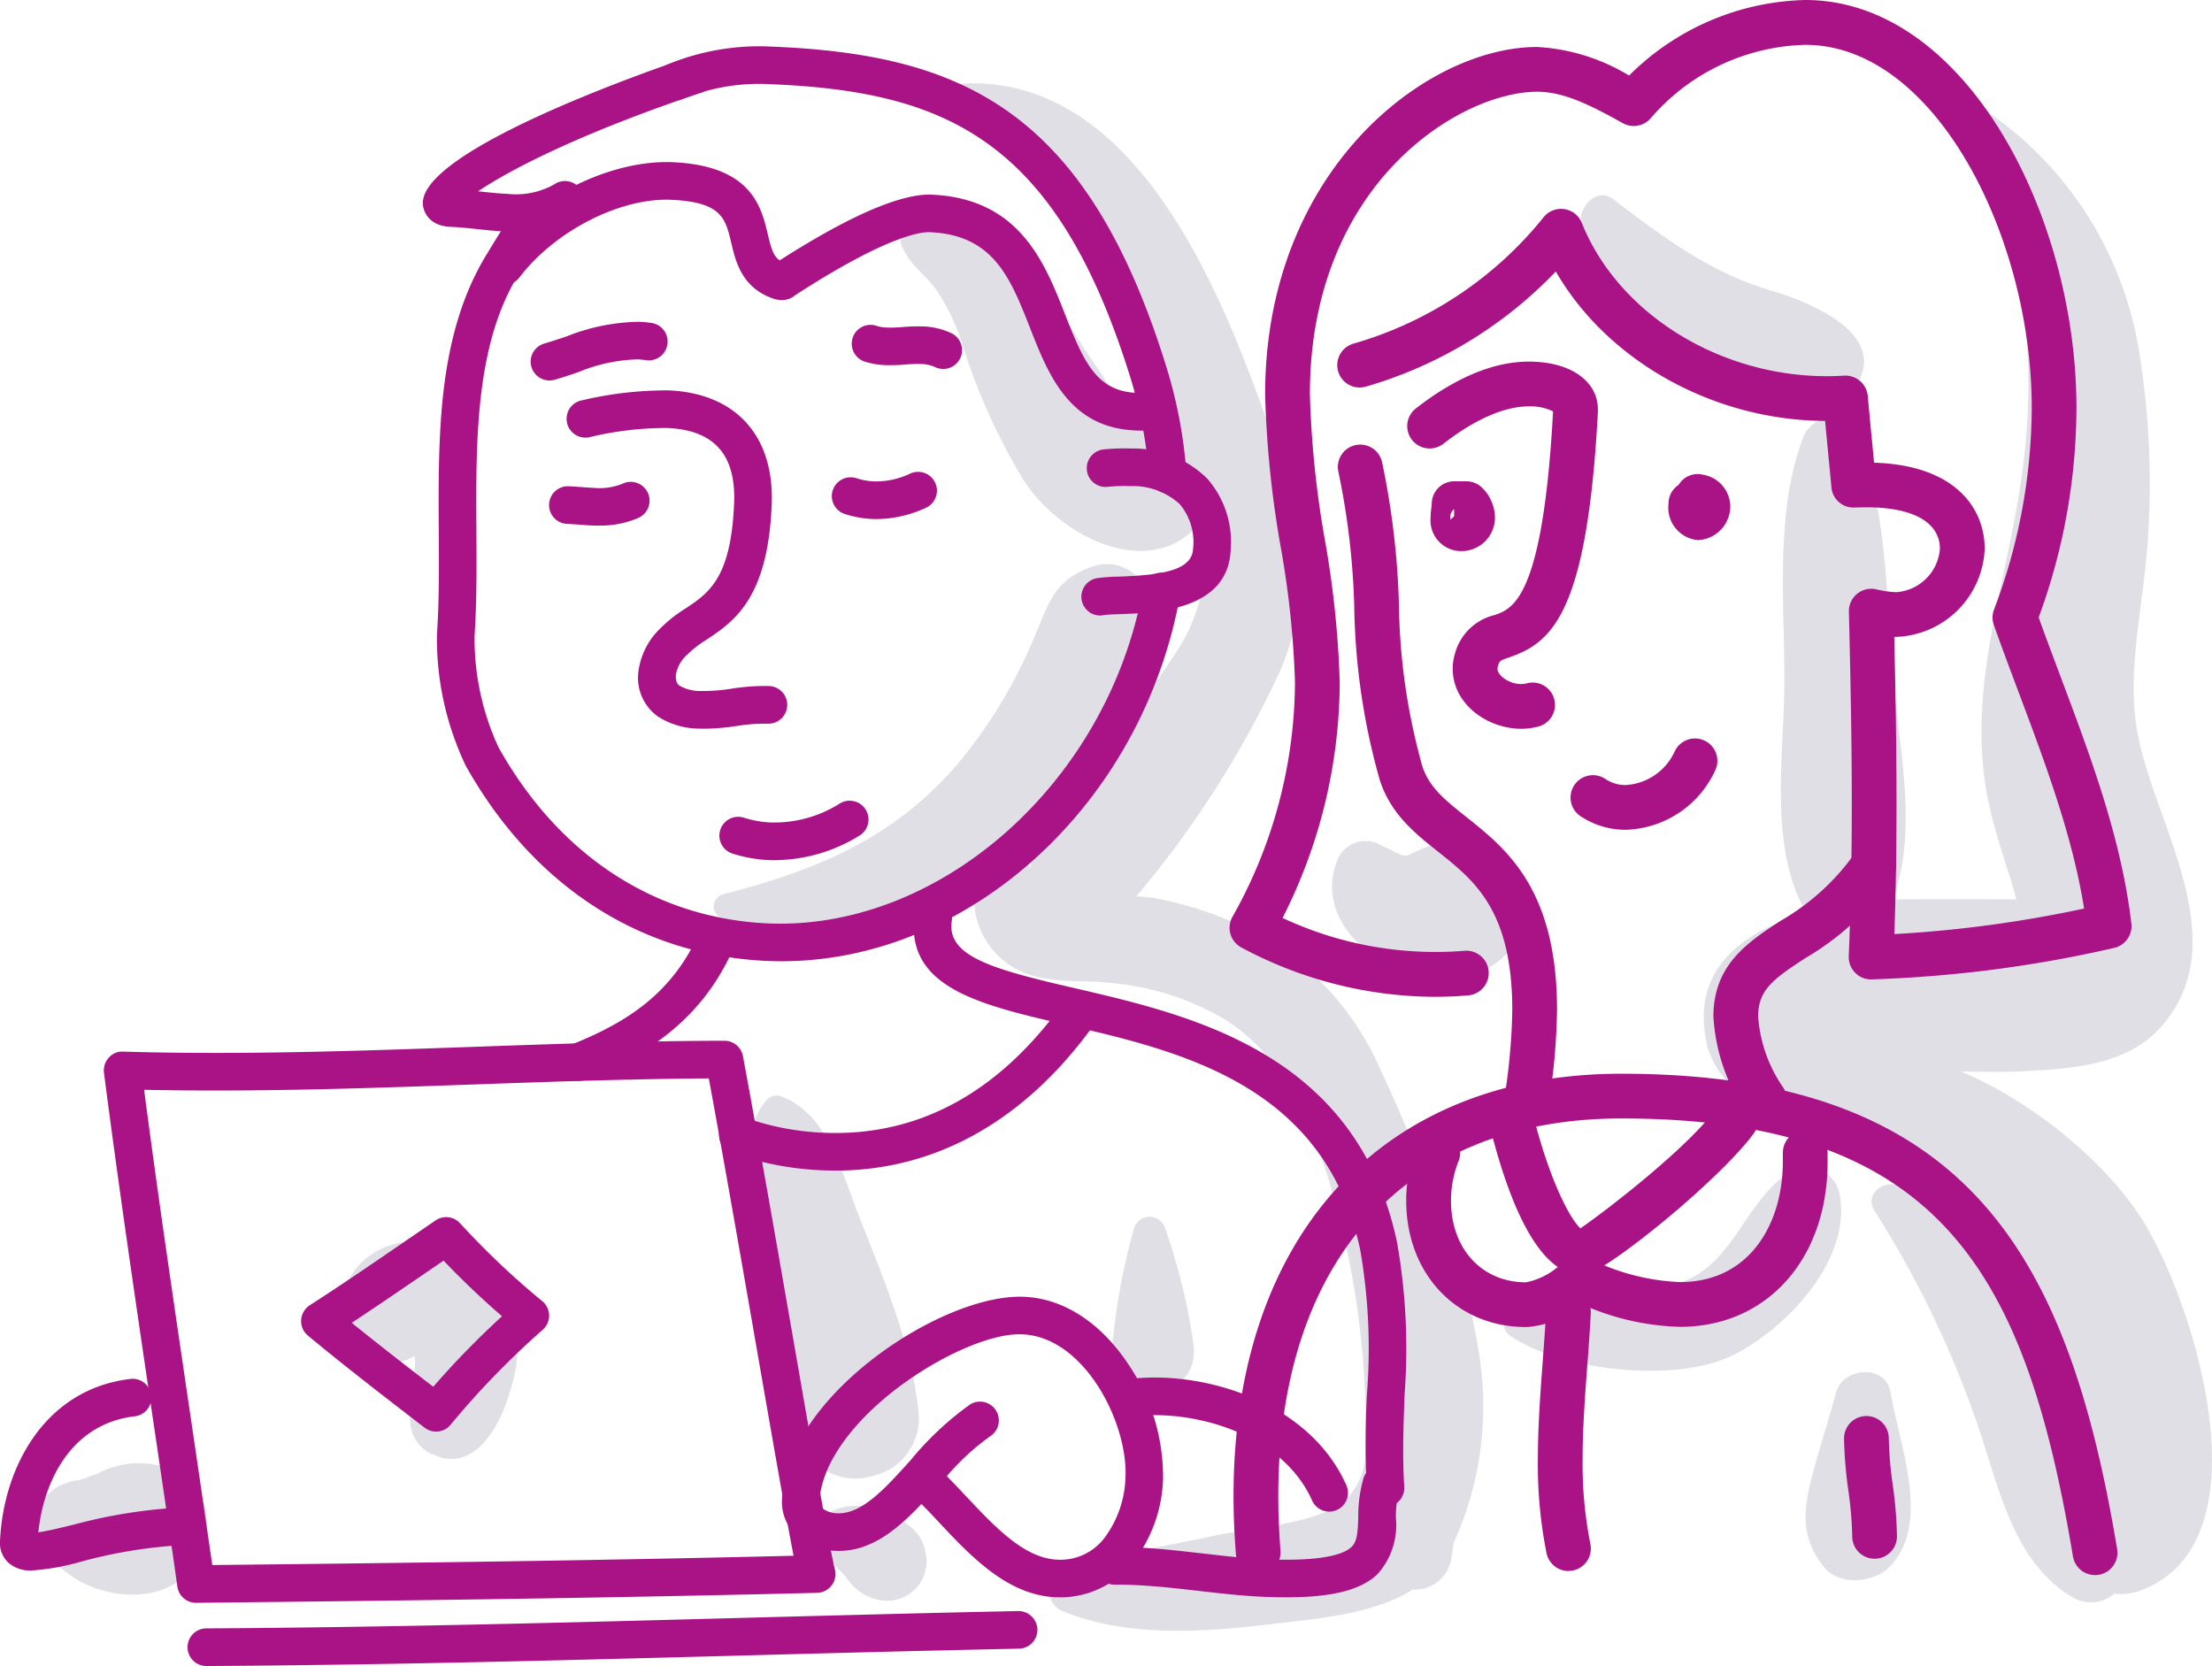 <svg id="Icon_Promovare_specialisti" data-name="Icon_Promovare specialisti" xmlns="http://www.w3.org/2000/svg" xmlns:xlink="http://www.w3.org/1999/xlink" width="152.794" height="115.085" viewBox="0 0 152.794 115.085">
  <defs>
    <clipPath id="clip-path">
      <rect id="Rectangle_142" data-name="Rectangle 142" width="152.794" height="115.085" fill="none"/>
    </clipPath>
  </defs>
  <g id="Group_1297" data-name="Group 1297" clip-path="url(#clip-path)">
    <path id="Path_766" data-name="Path 766" d="M389.771,568.41c-1.164-3-2.127-6.933-5.368-8.126a.922.922,0,0,0-.922.244c-2.261,2.648-1.14,6.607-.679,9.8.7,4.815,1.189,9.816,3.216,14.271a4.13,4.13,0,0,0,3.687,2.115,5.941,5.941,0,0,0,2.154-.582,4.133,4.133,0,0,0,2.114-3.687c-.408-4.855-2.449-9.517-4.2-14.035" transform="translate(-330.499 -484.57)" fill="#e0dfe6"/>
    <path id="Path_767" data-name="Path 767" d="M425.171,773.25c-.27-1.63-1.868-2.409-3.264-2.883a4.059,4.059,0,0,0-3.486.217,1.608,1.608,0,0,0-.709,1.747,3.18,3.18,0,0,0,.862,1.424c.042.044.068.069.088.088.028.04.069.1.143.194a6.649,6.649,0,0,0,.515.566c.107.111.208.227.311.341l.068.075.146.194a3.376,3.376,0,0,0,2.038,1.342,2.725,2.725,0,0,0,3.288-3.305" transform="translate(-361.248 -666.054)" fill="#e0dfe6"/>
    <path id="Path_768" data-name="Path 768" d="M574.012,630.894a41.349,41.349,0,0,0-1.934-7.835,1.121,1.121,0,0,0-2.141,0,44.473,44.473,0,0,0-1.544,8.6c-.42,3.8,6.383,3.694,5.619-.761" transform="translate(-491.6 -538.216)" fill="#e0dfe6"/>
    <path id="Path_769" data-name="Path 769" d="M394.625,289.866a2.951,2.951,0,0,0-3.24-1.319c-2.935.916-3.231,2.5-4.358,5.143a34.378,34.378,0,0,1-4.977,8.284c-4.438,5.353-9.934,7.632-16.476,9.3a.873.873,0,0,0,0,1.671c6.69,2.208,14.444-.559,19.755-4.755,4.1-3.23,13.107-12.785,9.3-18.328" transform="translate(-315.657 -249.492)" fill="#e0dfe6"/>
    <path id="Path_770" data-name="Path 770" d="M184.448,637.04a6.364,6.364,0,0,0-6.61-2.448,5.023,5.023,0,0,0-3.982,5.882l.013.064c.378,2.187,3.137,2.9,4.845,1.972.065-.036.136-.069.2-.1a1.288,1.288,0,0,1,.034.149c.213,2.247-1.484,5.171,1.158,6.637l.018-.067a2.523,2.523,0,0,0,1.078.364c2.644.243,4.035-3.347,4.531-5.4a8.272,8.272,0,0,0-1.289-7.047" transform="translate(-150.293 -548.725)" fill="#e0dfe6"/>
    <path id="Path_771" data-name="Path 771" d="M28.637,748.882a6.016,6.016,0,0,0-5.834.324c.852-.438-.444.089-.646.163q-.573.121-.113.084a2.448,2.448,0,0,0-1.067.206,2.807,2.807,0,0,0-1.914,3.37c1.165,4.47,8.89,6.168,11.116,1.747.95-1.889.69-4.921-1.542-5.894" transform="translate(-16.415 -647.203)" fill="#e0dfe6"/>
    <path id="Path_772" data-name="Path 772" d="M500.5,130a30.959,30.959,0,0,0-.639-3.106,111.557,111.557,0,0,0-6.168-16.306,19.546,19.546,0,0,0-9.726-9.883,24.441,24.441,0,0,0-6.016-1.872c-.194-.034-.576-.062-1.067-.092A69.1,69.1,0,0,0,486.756,83.3c2.73-6.079,1.032-12.186-1.122-18.165-3.193-8.861-9.061-23.063-20.663-22.546a.464.464,0,0,0-.232.858c8.226,5.511,11.633,13.156,14.695,22.184a2.858,2.858,0,0,0-.776-.027c-1.236.137-1.4.316-1.941-.066a12.633,12.633,0,0,1-2.218-2.865c-1.527-2.076-2.736-4.367-4.3-6.411-1.863-2.437-5.994-5.867-9.143-3.626a.958.958,0,0,0-.33,1.261c.513,1.192,1.491,1.822,2.272,2.846a14.545,14.545,0,0,1,1.941,4.076,42.3,42.3,0,0,0,4.206,9.251c2.825,4.2,9.11,6.929,12.291,2.661a12.192,12.192,0,0,1-1.941,9.36c-2.692,3.979-5.569,8.668-8.85,12.164a3.674,3.674,0,0,0-1.062,2.536,1.512,1.512,0,0,0-2-.475c-3.2,1.553-1.83,5.714.674,7.256,2.135,1.312,4.667.883,7.039,1.164a18.778,18.778,0,0,1,7.666,2.478c5.26,3.283,7.111,10.119,8.442,15.817a59.179,59.179,0,0,1,1.286,14.653,4.76,4.76,0,0,1-1.557,2.943c-2.065,1.507-6.523,1.752-8.975,2.3-3.413.766-7.071,1.2-10.3,2.551a1.4,1.4,0,0,0,0,2.663c4.378,1.787,9.626,1.437,14.224.885,3.018-.362,7.1-.642,9.9-2.4a2.552,2.552,0,0,0,2.678-2.24c.058-.331.1-.667.151-1A22.664,22.664,0,0,0,500.5,130" transform="translate(-398.394 -36.821)" fill="#e0dfe6"/>
    <path id="Path_773" data-name="Path 773" d="M370.708,54.53a1.3,1.3,0,0,1-1.294-1.205,29.952,29.952,0,0,0-1.235-6.625c-5.077-16.511-12.663-19.915-24.885-20.422a13.943,13.943,0,0,0-6.113,1.029,1.3,1.3,0,0,1-1.066-2.37l.056-.024a16.565,16.565,0,0,1,7.225-1.231c13.1.542,21.758,4.359,27.261,22.255a32.516,32.516,0,0,1,1.343,7.2,1.3,1.3,0,0,1-1.2,1.39h0c-.027,0-.059,0-.09,0" transform="translate(-290.05 -20.461)" fill="#aa1386"/>
    <path id="Path_774" data-name="Path 774" d="M247.22,151.39c-.474,0-.947-.014-1.424-.044-8.569-.523-15.807-5.306-20.378-13.469a20.4,20.4,0,0,1-1.987-8.995c.016-.272.052-.891.074-1.408.077-1.859.066-3.755.053-5.763s-.024-4.083.06-6.113c.157-3.811.658-8.717,3.149-12.872.9-1.493,1.7-2.766,2.464-3.887a1.3,1.3,0,0,1,2.161,1.444l-.011.017c-.735,1.081-1.515,2.313-2.384,3.764-1.709,2.849-2.567,6.44-2.782,11.645-.082,1.973-.069,4.018-.058,5.995.012,1.95.023,3.966-.056,5.886-.022.535-.06,1.175-.072,1.371a17.9,17.9,0,0,0,1.656,7.654c4.124,7.364,10.612,11.677,18.269,12.144,12.04.719,23.824-9.633,26.25-23.107a1.3,1.3,0,1,1,2.558.46c-2.606,14.451-14.542,25.278-27.541,25.279" transform="translate(-193.25 -84.989)" fill="#aa1386"/>
    <path id="Path_775" data-name="Path 775" d="M554.223,240.86a1.3,1.3,0,0,1-.227-2.578,12.157,12.157,0,0,1,1.563-.113c3.1-.109,5.032-.472,5.093-1.941a4.063,4.063,0,0,0-.927-3.065,4.782,4.782,0,0,0-3.407-1.244,11.361,11.361,0,0,0-1.6.053,1.3,1.3,0,0,1-.316-2.579l.057-.006a14.119,14.119,0,0,1,1.968-.065,7.248,7.248,0,0,1,5.188,2.062,6.631,6.631,0,0,1,1.63,4.949c-.172,4.167-5.188,4.343-7.6,4.428-.479.016-.97.034-1.2.074a1.389,1.389,0,0,1-.228.024" transform="translate(-478.238 -198.339)" fill="#aa1386"/>
    <path id="Path_776" data-name="Path 776" d="M299.071,223c-.115,0-.229,0-.344-.007a5.347,5.347,0,0,1-2.921-.83,3.281,3.281,0,0,1-1.369-2.991,5.006,5.006,0,0,1,1.487-3.063,9.461,9.461,0,0,1,1.776-1.41c1.618-1.078,3.146-2.1,3.36-7.261.139-3.372-1.379-5.078-4.639-5.212a22.739,22.739,0,0,0-5.376.642,1.3,1.3,0,0,1-.586-2.532l.061-.013a25.534,25.534,0,0,1,6.01-.695c4.658.194,7.324,3.153,7.127,7.916-.269,6.487-2.62,8.054-4.515,9.316a7.324,7.324,0,0,0-1.314,1.018,2.425,2.425,0,0,0-.792,1.4c-.023.552.168.687.27.759a2.9,2.9,0,0,0,1.531.356,11.994,11.994,0,0,0,2.046-.158,14.6,14.6,0,0,1,2.6-.183,1.3,1.3,0,0,1-.107,2.6,12.2,12.2,0,0,0-2.151.163,16.384,16.384,0,0,1-2.15.186" transform="translate(-250.352 -172.662)" fill="#aa1386"/>
    <path id="Path_777" data-name="Path 777" d="M371.716,413.8q-.2,0-.4-.008a9.649,9.649,0,0,1-2.516-.441,1.3,1.3,0,0,1,.723-2.5l.062.02a7.029,7.029,0,0,0,1.838.321,8.486,8.486,0,0,0,4.7-1.274,1.3,1.3,0,1,1,1.4,2.189l-.05.03a11.211,11.211,0,0,1-5.757,1.658" transform="translate(-318.17 -354.377)" fill="#aa1386"/>
    <path id="Path_778" data-name="Path 778" d="M284.236,249.477c-.17,0-.334,0-.485-.011-.3-.013-.609-.036-.915-.058-.271-.02-.542-.041-.812-.051a1.3,1.3,0,1,1,.111-2.6c.3.013.6.035.895.058.277.02.553.042.83.052a4.184,4.184,0,0,0,2.027-.3,1.3,1.3,0,0,1,1.067,2.371,6.518,6.518,0,0,1-2.717.534" transform="translate(-242.852 -213.167)" fill="#aa1386"/>
    <path id="Path_779" data-name="Path 779" d="M428.332,244.562c-.1,0-.194,0-.291-.006a7.165,7.165,0,0,1-1.955-.36,1.3,1.3,0,0,1,.817-2.467,4.551,4.551,0,0,0,1.245.23,5.531,5.531,0,0,0,2.51-.545,1.3,1.3,0,0,1,1.067,2.371,8.273,8.273,0,0,1-3.393.777" transform="translate(-367.773 -208.705)" fill="#aa1386"/>
    <path id="Path_780" data-name="Path 780" d="M272.637,168.617a1.3,1.3,0,0,1-.359-2.548c.5-.145,1.008-.316,1.516-.485a14.012,14.012,0,0,1,5.056-1.02,7.309,7.309,0,0,1,.762.071,1.3,1.3,0,1,1-.316,2.579l-.055-.008c-.167-.023-.333-.038-.5-.046a11.459,11.459,0,0,0-4.116.884c-.546.185-1.09.37-1.631.525a1.285,1.285,0,0,1-.359.048" transform="translate(-234.686 -142.335)" fill="#aa1386"/>
    <path id="Path_781" data-name="Path 781" d="M441.571,169.074a1.285,1.285,0,0,1-.56-.127,2.4,2.4,0,0,0-.97-.214,9.225,9.225,0,0,0-1.086.037,12,12,0,0,1-1.373.042,5.247,5.247,0,0,1-1.449-.252,1.3,1.3,0,0,1,.745-2.489l.072.024a2.647,2.647,0,0,0,.739.121,9.085,9.085,0,0,0,1.088-.037,12,12,0,0,1,1.376-.042,5,5,0,0,1,1.984.468,1.3,1.3,0,0,1-.562,2.471Z" transform="translate(-376.42 -143.589)" fill="#aa1386"/>
    <path id="Path_782" data-name="Path 782" d="M293.7,101.439c-.154,0-.307,0-.457-.009-4.585-.194-6.016-3.848-7.285-7.076-1.358-3.454-2.523-6.438-6.929-6.619-.576-.027-2.921.221-9.289,4.348a1.408,1.408,0,0,1-.97.34,2.071,2.071,0,0,1-.582-.112c-2.141-.758-2.561-2.536-2.868-3.833-.4-1.709-.67-2.838-4.195-2.984-3.509-.132-7.989,2.156-10.43,5.352a1.3,1.3,0,0,1-2.1-1.537l.031-.04c2.957-3.872,8.248-6.529,12.6-6.373,5.494.228,6.17,3.09,6.617,4.983.243,1.03.394,1.514.825,1.8,4.837-3.1,8.357-4.606,10.464-4.54,6.1.252,7.841,4.7,9.241,8.268,1.329,3.39,2.215,5.313,4.974,5.427a9.206,9.206,0,0,0,1.224-.032,1.3,1.3,0,1,1,.218,2.59c-.386.027-.748.049-1.1.049" transform="translate(-214.807 -71.694)" fill="#aa1386"/>
    <path id="Path_783" data-name="Path 783" d="M222.545,40.755c-.209,0-.41,0-.6-.013-.67-.028-1.336-.1-1.982-.167s-1.234-.131-1.823-.154c-1.612-.067-1.887-1.138-1.934-1.465-.542-3.822,16.526-9.643,18.473-10.294a1.3,1.3,0,0,1,.825,2.461c-8.5,2.842-13.355,5.391-15.493,6.84l.227.023c.632.068,1.229.13,1.815.154a5.373,5.373,0,0,0,3.2-.644,1.3,1.3,0,1,1,1.376,2.2l-.024.015a7.588,7.588,0,0,1-4.058,1.039" transform="translate(-186.987 -24.748)" fill="#aa1386"/>
    <path id="Path_784" data-name="Path 784" d="M287.364,482.964a1.3,1.3,0,0,1-.485-2.5c3.408-1.376,6.832-3.255,8.8-7.635a1.3,1.3,0,1,1,2.371,1.067c-2.348,5.232-6.473,7.472-10.2,8.98a1.294,1.294,0,0,1-.487.091" transform="translate(-247.426 -408.295)" fill="#aa1386"/>
    <path id="Path_785" data-name="Path 785" d="M499.879,501.585a1.3,1.3,0,0,1-1.3-1.216,65.749,65.749,0,0,1,.017-6.575,39.714,39.714,0,0,0-.47-9.979c-2.454-11.387-12.381-13.683-20.358-15.532-5.719-1.324-10.659-2.468-10.471-6.987a5.756,5.756,0,0,1,.063-.644,1.3,1.3,0,0,1,2.568.394,3.24,3.24,0,0,0-.035.359c-.1,2.252,3.155,3.12,8.462,4.349,8.234,1.906,19.511,4.517,22.311,17.515a42.294,42.294,0,0,1,.527,10.621c-.075,2.078-.153,4.226-.019,6.316a1.3,1.3,0,0,1-1.214,1.38h-.085Z" transform="translate(-404.175 -397.505)" fill="#aa1386"/>
    <path id="Path_786" data-name="Path 786" d="M59.459,571.066a1.3,1.3,0,0,1-1.286-1.116q-.848-5.949-1.737-11.908c-1.136-7.7-2.31-15.669-3.334-23.588a1.3,1.3,0,0,1,.325-1.038,1.231,1.231,0,0,1,1-.426c8.108.24,16.321-.049,24.266-.332,5.661-.2,11.516-.408,17.265-.419a1.3,1.3,0,0,1,1.28,1.062c1.224,6.59,2.523,14.078,3.673,20.684,1.248,7.181,2.329,13.375,2.679,14.772a1.3,1.3,0,0,1-1.227,1.619c-14.956.376-29.981.554-42.906.69m-3.584-35.441c.97,7.4,2.069,14.834,3.131,22.038q.8,5.4,1.578,10.793c12.187-.13,26.169-.3,40.153-.641-.5-2.577-1.359-7.5-2.384-13.385-1.086-6.245-2.309-13.279-3.47-19.589-5.36.033-10.813.227-16.1.413-7.49.267-15.22.538-22.911.373" transform="translate(-45.92 -460.346)" fill="#aa1386"/>
    <path id="Path_787" data-name="Path 787" d="M97.216,827.683a1.3,1.3,0,0,1-.007-2.6c12.381-.067,24.878-.4,36.963-.724,6.353-.169,12.712-.34,19.117-.474a1.313,1.313,0,0,1,1.327,1.272,1.3,1.3,0,0,1-1.271,1.327c-6.392.135-12.751.3-19.1.474-12.1.323-24.614.658-37.029.725" transform="translate(-82.957 -712.597)" fill="#aa1386"/>
    <path id="Path_788" data-name="Path 788" d="M2.181,718.384a2.282,2.282,0,0,1-1.523-.47A1.826,1.826,0,0,1,0,716.387c.21-5.061,3.054-10.493,8.936-11.224a1.3,1.3,0,1,1,.374,2.572l-.054.007c-4.361.542-6.251,4.5-6.607,8.009.627-.092,1.576-.321,2.385-.517a35.669,35.669,0,0,1,7.119-1.178,1.3,1.3,0,0,1,.091,2.6,33.47,33.47,0,0,0-6.6,1.107,16.718,16.718,0,0,1-3.469.625" transform="translate(0 -609.899)" fill="#aa1386"/>
    <path id="Path_789" data-name="Path 789" d="M163.332,637.259a1.289,1.289,0,0,1-.793-.271l-.3-.228c-2.567-1.979-5.221-4.025-7.763-6.133a1.3,1.3,0,0,1,.125-2.092c2.232-1.441,4.387-2.911,6.664-4.477l2.029-1.389a1.3,1.3,0,0,1,1.693.2,55.072,55.072,0,0,0,5.679,5.38,1.3,1.3,0,0,1,.173,1.828,1.343,1.343,0,0,1-.126.132,57.544,57.544,0,0,0-6.367,6.558,1.3,1.3,0,0,1-1.018.492m-5.822-7.514c1.855,1.5,3.758,2.977,5.628,4.417a59.027,59.027,0,0,1,4.75-4.871c-1.456-1.261-2.792-2.534-4.038-3.845l-1.1.755c-1.72,1.174-3.477,2.378-5.244,3.544Z" transform="translate(-133.207 -538.366)" fill="#aa1386"/>
    <path id="Path_790" data-name="Path 790" d="M419.067,683.875c-.1,0-.194,0-.291-.006-3.341-.139-5.862-2.824-8.086-5.194-.4-.43-.8-.853-1.193-1.249-1.71,1.8-3.548,3.33-5.908,3.24a4.344,4.344,0,0,1-2.506-.873,3.167,3.167,0,0,1-1.219-2.679c.291-7.128,11.063-14.234,16.707-14,2.695.112,5.23,1.728,7.142,4.55a13.9,13.9,0,0,1,2.474,7.992,9.869,9.869,0,0,1-1.941,5.628,6.457,6.457,0,0,1-5.179,2.594m-7.816-8.372c.439.44.883.913,1.334,1.394,1.975,2.1,4.018,4.281,6.3,4.375a3.822,3.822,0,0,0,3.314-1.585,7.365,7.365,0,0,0,1.393-4.142c.154-3.746-2.835-9.659-7.127-9.838-2.053-.109-5.569,1.41-8.533,3.637-3.325,2.5-5.37,5.443-5.471,7.878a.576.576,0,0,0,.237.533,1.791,1.791,0,0,0,1,.312h.1c1.65,0,3.259-1.789,4.961-3.681a21.461,21.461,0,0,1,4.121-3.852,1.3,1.3,0,0,1,1.4,2.189,16.379,16.379,0,0,0-3.027,2.776Z" transform="translate(-345.848 -573.535)" fill="#aa1386"/>
    <path id="Path_791" data-name="Path 791" d="M587.124,713.729a1.3,1.3,0,0,1-1.186-.768c-1.844-4.106-6.7-5.737-10.286-5.884a13.486,13.486,0,0,0-1.6.025,1.3,1.3,0,0,1-.2-2.59,15.85,15.85,0,0,1,1.9-.032c4.333.18,10.219,2.232,12.549,7.418a1.3,1.3,0,0,1-1.184,1.831Z" transform="translate(-495.304 -609.308)" fill="#aa1386"/>
    <path id="Path_792" data-name="Path 792" d="M573.517,758.266q-.708,0-1.5-.032c-1.5-.063-3.041-.24-4.534-.411s-3.024-.346-4.509-.407c-.428-.018-.855-.029-1.281-.023a1.3,1.3,0,1,1-.024-2.6c.468-.006.94,0,1.413.024,1.579.065,3.164.247,4.7.422,1.512.174,2.94.337,4.345.4,3.955.167,5.391-.363,5.9-.835.41-.381.449-1.005.485-2.078a9.305,9.305,0,0,1,.374-2.732,1.3,1.3,0,0,1,2.467.817,7.1,7.1,0,0,0-.243,1.994,5.029,5.029,0,0,1-1.309,3.9c-1.149,1.067-3.115,1.562-6.279,1.562" transform="translate(-484.689 -647.927)" fill="#aa1386"/>
    <path id="Path_793" data-name="Path 793" d="M308.266,527.926a1.3,1.3,0,0,1-1.006-.477c-.331-.4-.644-.828-.93-1.256a1.3,1.3,0,0,1,2.133-1.484l.027.04c.24.359.5.715.782,1.056a1.3,1.3,0,0,1-1.005,2.121Z" transform="translate(-264.751 -453.35)" fill="#aa1386"/>
    <path id="Path_794" data-name="Path 794" d="M375.9,518.879c-.291,0-.582-.006-.882-.018a21.221,21.221,0,0,1-6.235-1.2,1.3,1.3,0,1,1,.873-2.448,18.593,18.593,0,0,0,5.467,1.055c6.621.274,12.264-2.849,16.768-9.284a1.3,1.3,0,0,1,2.129,1.491c-4.776,6.825-11.027,10.408-18.121,10.408" transform="translate(-318.22 -438.019)" fill="#aa1386"/>
    <path id="Path_795" data-name="Path 795" d="M901.791,133.163c-2.3-3.887-7.386-8.361-12.768-10.634,1.313.023,2.628.059,3.939,0,3.3-.157,7.3-.314,9.732-2.922,5.511-5.9-.359-14.241-1.487-20.49-.772-4.275.433-8.821.706-13.112a56.584,56.584,0,0,0-.529-12.848,24.879,24.879,0,0,0-10.45-16.865c-1.033-.714-2.331.679-1.7,1.7,4.417,7.07,5.125,15.765,3.922,23.867-1.1,7.393-3.783,14.4-2.26,21.934.317,1.57.809,3.086,1.276,4.615q.377,1.1.68,2.232c-2.572-.011-6.958-.019-8.559.01,1.86-4.79.366-10.912-.031-15.9-.432-5.437-.305-11.478-2.655-16.487-.766-1.633-2.957-.917-3.479.455-1.987,5.22-1.28,11.5-1.306,17-.023,4.974-1.109,11.447,1.53,15.858-4.393,1.253-8.181,3.93-6.818,9.337a6.229,6.229,0,0,0,7.768,4.058c2.978,3.784,8.495,5.928,11.552,9.73a15.541,15.541,0,0,1,1.545,2.41,19.36,19.36,0,0,0-7.63-6.671c-1.053-.477-2.452.56-1.718,1.718a69.507,69.507,0,0,1,7.011,14.469c1.53,4.344,2.436,9.663,6.593,12.181a2.456,2.456,0,0,0,2.95-.208,3.973,3.973,0,0,0,1.981-.273c8.546-3.408,3.7-19.263.2-25.163" transform="translate(-753.568 -48.516)" fill="#e0dfe6"/>
    <path id="Path_796" data-name="Path 796" d="M929.174,703.081c-.324-1.965-3.287-1.743-3.757,0-.513,1.9-1.131,3.774-1.632,5.678-.644,2.447-.864,4.29.768,6.371,1.068,1.362,3.468,1.137,4.571,0,2.9-2.988.651-8.409.05-12.05" transform="translate(-798.586 -606.907)" fill="#e0dfe6"/>
    <path id="Path_797" data-name="Path 797" d="M694.06,430.66a4.385,4.385,0,0,0-3.859-2.214,8.323,8.323,0,0,0-2.553.648l.264-.114-1.117.472c-.272.141-.4.2-.412.212l-.133.016a2.313,2.313,0,0,0-.274-.068l.086.043c-.395-.155-.794-.378-1.179-.552-.109-.049-.163-.072-.2-.085s-.056-.038-.111-.073a2.136,2.136,0,0,0-2.907.762c-1.314,2.863.215,5.5,2.7,7.112,2.9,1.877,8.057,2.055,9.691-1.647a4.686,4.686,0,0,0,0-4.512" transform="translate(-589.171 -370.559)" fill="#e0dfe6"/>
    <path id="Path_798" data-name="Path 798" d="M821.447,106.444c-4.121-1.2-7.469-3.723-10.827-6.283-1.138-.867-2.45.559-2.211,1.7a17.066,17.066,0,0,0,6.536,9.721c2.958,2.293,8.936,5.807,12.089,1.964,3.2-3.9-2.83-6.3-5.587-7.1" transform="translate(-699.187 -86.401)" fill="#e0dfe6"/>
    <path id="Path_799" data-name="Path 799" d="M792.275,598.664a2.305,2.305,0,0,0-3.358-1.366c-3.142,1.927-3.955,6.567-7.714,7.671-3.807,1.118-8.139-.134-11.631,2.109a.914.914,0,0,0,0,1.557c3.467,2.4,11.443,3.307,15.392,1.325,3.836-1.925,8.324-6.781,7.312-11.3" transform="translate(-665.244 -516.353)" fill="#e0dfe6"/>
    <path id="Path_800" data-name="Path 800" d="M642.945,68.859a28.511,28.511,0,0,1-13.337-3.4,1.545,1.545,0,0,1-.63-2.125,33.241,33.241,0,0,0,4.319-16.2,63.91,63.91,0,0,0-.984-9.338,70.965,70.965,0,0,1-1.077-10.551c0-15.454,11.111-24,18.79-24a13.709,13.709,0,0,1,6.351,1.974A17.8,17.8,0,0,1,668.547,0c11.038,0,18.73,14.841,18.73,28.16a42.235,42.235,0,0,1-2.609,14.492c.495,1.379,1.012,2.755,1.529,4.131,2.057,5.475,4.184,11.136,4.874,17.011a1.546,1.546,0,0,1-1.217,1.692,87.155,87.155,0,0,1-16.743,2.169,1.5,1.5,0,0,1-1.129-.47,1.544,1.544,0,0,1-.434-1.143c.142-3.243.211-6.693.211-10.546,0-4.174-.078-8.313-.2-13.243a1.546,1.546,0,0,1,1.874-1.547,6.682,6.682,0,0,0,1.4.2,3.251,3.251,0,0,0,3.013-2.991c0-1.825-1.842-2.871-5.054-2.871-.282,0-.566.006-.852.015a1.523,1.523,0,0,1-1.588-1.4c-.082-.891-.169-1.787-.255-2.683q-.092-.95-.183-1.9c-7.76-.042-15.057-4.177-18.6-10.324a29.485,29.485,0,0,1-13.085,7.946,1.546,1.546,0,1,1-.849-2.972,26.107,26.107,0,0,0,13.082-8.708,1.545,1.545,0,0,1,2.648.381c2.5,6.233,9.459,10.587,16.927,10.587q.594,0,1.187-.038a1.552,1.552,0,0,1,1.639,1.405c.1,1.1.206,2.213.313,3.324q.063.644.124,1.286c5.621.168,7.639,3.155,7.639,5.955a6.347,6.347,0,0,1-6.245,6.08c.094,4.176.154,7.824.154,11.505,0,3.251-.049,6.22-.148,9.022a84.608,84.608,0,0,0,13.106-1.765c-.8-5.03-2.681-10.032-4.5-14.883-.589-1.567-1.178-3.134-1.734-4.706a1.545,1.545,0,0,1,.005-1.047,39.531,39.531,0,0,0,2.612-13.957c0-11.834-6.689-25.069-15.64-25.069A14.555,14.555,0,0,0,657.88,8.154a1.547,1.547,0,0,1-1.933.355c-2.216-1.231-4.059-2.172-5.92-2.172-5.3,0-15.7,6.314-15.7,20.911a68.656,68.656,0,0,0,1.042,10.084,67.139,67.139,0,0,1,1.019,9.8A36.174,36.174,0,0,1,632.44,63.41,24.857,24.857,0,0,0,645,65.679a1.545,1.545,0,1,1,.268,3.079c-.77.067-1.552.1-2.326.1" transform="translate(-543.847)" fill="#aa1386"/>
    <path id="Path_801" data-name="Path 801" d="M697.131,274.575a1.579,1.579,0,0,1-.236-.018A1.546,1.546,0,0,1,695.6,272.8a42.536,42.536,0,0,0,.6-6.374c0-6.884-2.6-8.952-5.12-10.953-1.608-1.277-3.27-2.6-4.034-4.955a46.3,46.3,0,0,1-1.762-11.956,51.89,51.89,0,0,0-1.09-9.309,1.545,1.545,0,0,1,3.005-.721,54.994,54.994,0,0,1,1.171,9.854,43.279,43.279,0,0,0,1.616,11.178c.477,1.47,1.6,2.361,3.017,3.489,2.8,2.227,6.288,5,6.288,13.373a45.312,45.312,0,0,1-.637,6.842,1.546,1.546,0,0,1-1.526,1.311" transform="translate(-591.739 -196.635)" fill="#aa1386"/>
    <path id="Path_802" data-name="Path 802" d="M879.7,450.336a1.545,1.545,0,0,1-1.305-.716,13.127,13.127,0,0,1-2.219-6.557c0-3.588,2.361-5.132,4.643-6.625a16.1,16.1,0,0,0,5.142-4.686,1.545,1.545,0,0,1,2.581,1.7,18.937,18.937,0,0,1-6.031,5.572c-2.25,1.471-3.244,2.2-3.244,4.038a9.847,9.847,0,0,0,1.736,4.9,1.545,1.545,0,0,1-1.3,2.375" transform="translate(-757.823 -372.831)" fill="#aa1386"/>
    <path id="Path_803" data-name="Path 803" d="M727.506,210.29c-2.281,0-4.724-1.665-4.724-4.143a3.7,3.7,0,0,1,.165-1.086,3.737,3.737,0,0,1,2.733-2.629c1.249-.432,3.336-1.154,4.033-14.064a3.553,3.553,0,0,0-1.664-.35c-1.694,0-3.739.894-5.913,2.584a1.546,1.546,0,0,1-1.9-2.44c2.76-2.147,5.388-3.235,7.811-3.235,2.849,0,4.762,1.331,4.762,3.313,0,.034,0,.114,0,.148-.735,13.985-3.206,15.959-6.117,16.966-.671.232-.671.232-.789.616a.607.607,0,0,0-.029.177c0,.459.792,1.053,1.633,1.053a1.473,1.473,0,0,0,.407-.054,1.546,1.546,0,0,1,.846,2.973,4.582,4.582,0,0,1-1.253.172" transform="translate(-622.435 -159.948)" fill="#aa1386"/>
    <path id="Path_804" data-name="Path 804" d="M733.712,250.955a2.121,2.121,0,0,1-2.163-2.268,6.3,6.3,0,0,1,.055-.724,2.691,2.691,0,0,0,.029-.286,1.55,1.55,0,0,1,1.546-1.545h.846a1.546,1.546,0,0,1,1.094.454,2.949,2.949,0,0,1,.88,2.02,2.321,2.321,0,0,1-2.287,2.349m-.534-2.9a.7.7,0,0,0-.271.549.421.421,0,0,0,.03.175l.241-.243Z" transform="translate(-632.734 -212.885)" fill="#aa1386"/>
    <path id="Path_805" data-name="Path 805" d="M855.31,247.027a2.252,2.252,0,0,1-2.068-2.523,1.544,1.544,0,0,1,.7-1.3,1.527,1.527,0,0,1,1.683-.7,2.249,2.249,0,0,1,1.884,2.171,2.343,2.343,0,0,1-2.2,2.346m1.028-2.47h0Z" transform="translate(-737.989 -209.712)" fill="#aa1386"/>
    <path id="Path_806" data-name="Path 806" d="M806.942,383.954a5.6,5.6,0,0,1-3.114-.94,1.545,1.545,0,1,1,1.715-2.572,2.481,2.481,0,0,0,1.4.421,3.968,3.968,0,0,0,3.381-2.3,1.545,1.545,0,1,1,2.824,1.256,7.035,7.035,0,0,1-6.205,4.136" transform="translate(-694.655 -326.634)" fill="#aa1386"/>
    <path id="Path_807" data-name="Path 807" d="M690.284,583.729a1.545,1.545,0,0,1-1.522-1.291c-3.27-19.62-9.211-30.251-31.2-30.251-14.835,0-23.692,9.755-23.692,26.094,0,1.229.052,2.5.156,3.779a1.546,1.546,0,0,1-3.081.249c-.11-1.362-.166-2.717-.166-4.028,0-18,10.263-29.185,26.783-29.185,23.965,0,30.874,12.563,34.252,32.834a1.546,1.546,0,0,1-1.526,1.8" transform="translate(-545.573 -474.925)" fill="#aa1386"/>
    <path id="Path_808" data-name="Path 808" d="M767.891,573.6c-2.565,0-4.736-3.484-6.454-10.356a1.545,1.545,0,1,1,3-.75c1.086,4.346,2.494,7.148,3.277,7.86,1.756-1.214,7.408-5.542,9.483-8.394a1.545,1.545,0,1,1,2.5,1.818c-2.381,3.274-10.487,9.822-11.8,9.822" transform="translate(-658.544 -485.502)" fill="#aa1386"/>
    <path id="Path_809" data-name="Path 809" d="M727.38,591.626c-4.793,0-8.271-3.671-8.271-8.729a10.564,10.564,0,0,1,.747-3.889,1.545,1.545,0,0,1,2.87,1.148,7.45,7.45,0,0,0-.525,2.741c0,3.32,2.13,5.638,5.18,5.638a4.841,4.841,0,0,0,2.378-1.224,1.925,1.925,0,0,1,1.274-.561,1.826,1.826,0,0,1,.791.177,15.312,15.312,0,0,0,6.2,1.592c4.906,0,7.1-4.17,7.1-8.3v-.635a1.545,1.545,0,0,1,3.091,0v.635c0,6.708-4.191,11.393-10.192,11.393a17.694,17.694,0,0,1-6.761-1.547,6.722,6.722,0,0,1-3.88,1.564m3.121-1.9.008,0-.008,0" transform="translate(-621.974 -499.956)" fill="#aa1386"/>
    <path id="Path_810" data-name="Path 810" d="M788.51,678.888A1.546,1.546,0,0,1,787,677.66a31.253,31.253,0,0,1-.6-6.47c0-2.282.171-4.573.336-6.787.087-1.175.175-2.342.235-3.5a1.546,1.546,0,0,1,3.087.162c-.062,1.177-.151,2.367-.24,3.565-.161,2.158-.328,4.389-.328,6.556a28.257,28.257,0,0,0,.537,5.833,1.548,1.548,0,0,1-1.514,1.865" transform="translate(-680.172 -570.366)" fill="#aa1386"/>
    <path id="Path_811" data-name="Path 811" d="M945.111,734.018a1.545,1.545,0,0,1-1.545-1.545,26.021,26.021,0,0,0-.27-3.192,28.7,28.7,0,0,1-.294-3.576,1.545,1.545,0,0,1,3.091,0,26,26,0,0,0,.27,3.192,28.713,28.713,0,0,1,.294,3.576,1.545,1.545,0,0,1-1.546,1.545" transform="translate(-815.624 -626.343)" fill="#aa1386"/>
  </g>
</svg>
